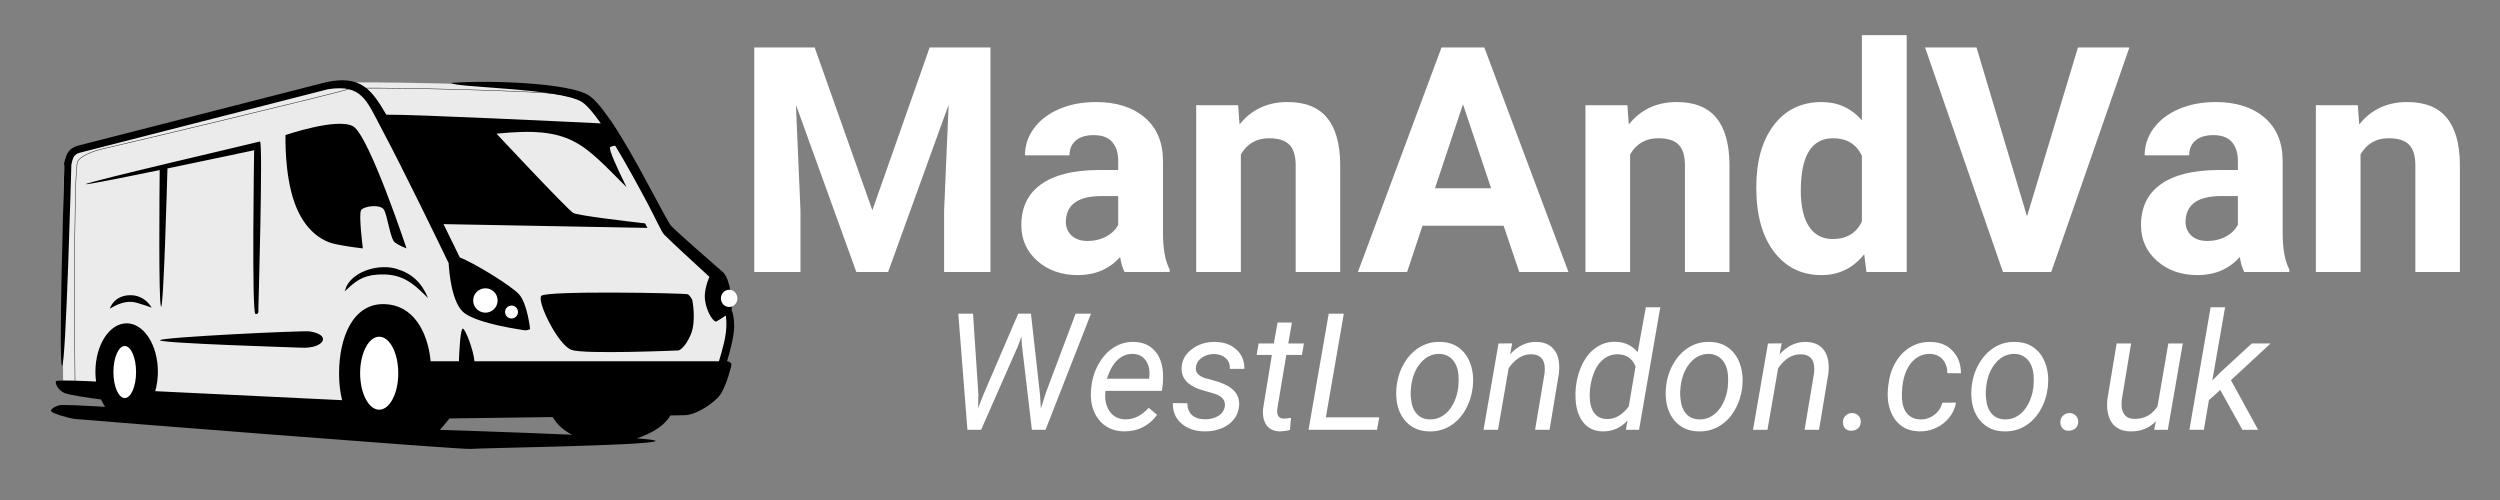 <svg xmlns="http://www.w3.org/2000/svg" xmlns:xlink="http://www.w3.org/1999/xlink" width="400" viewBox="0 0 300 60" height="80" preserveAspectRatio="xMidYMid meet"><rect x="0" y="0" width="300" height="60" fill="#808080" stroke="none"/><defs><g></g><clipPath id="963c6efebd"><path d="M 7 9.629 L 88 9.629 L 88 52 L 7 52 Z M 7 9.629 " clip-rule="nonzero"></path></clipPath><clipPath id="e3651294d3"><path d="M 6.109 9.629 L 88.121 9.629 L 88.121 53.875 L 6.109 53.875 Z M 6.109 9.629 " clip-rule="nonzero"></path></clipPath><clipPath id="9e1bdb0fb4"><path d="M 13 34 L 88.5 34 L 88.5 50 L 13 50 Z M 13 34 " clip-rule="nonzero"></path></clipPath></defs><g fill="#ffffff" fill-opacity="1"><g transform="translate(88.105, 32.637)"><g><path d="M 9.656 -26.938 L 16.578 -7.406 L 23.453 -26.938 L 30.75 -26.938 L 30.75 0 L 25.188 0 L 25.188 -7.359 L 25.734 -20.078 L 18.469 0 L 14.656 0 L 7.406 -20.062 L 7.953 -7.359 L 7.953 0 L 2.406 0 L 2.406 -26.938 Z M 9.656 -26.938 "></path></g></g></g><g fill="#ffffff" fill-opacity="1"><g transform="translate(121.293, 32.637)"><g><path d="M 13.656 0 C 13.406 -0.477 13.227 -1.078 13.125 -1.797 C 11.82 -0.348 10.133 0.375 8.062 0.375 C 6.102 0.375 4.477 -0.191 3.188 -1.328 C 1.906 -2.461 1.266 -3.895 1.266 -5.625 C 1.266 -7.75 2.047 -9.375 3.609 -10.5 C 5.18 -11.633 7.457 -12.211 10.438 -12.234 L 12.891 -12.234 L 12.891 -13.375 C 12.891 -14.301 12.648 -15.039 12.172 -15.594 C 11.703 -16.145 10.957 -16.422 9.938 -16.422 C 9.031 -16.422 8.32 -16.207 7.812 -15.781 C 7.301 -15.352 7.047 -14.758 7.047 -14 L 1.703 -14 C 1.703 -15.164 2.055 -16.238 2.766 -17.219 C 3.484 -18.207 4.492 -18.984 5.797 -19.547 C 7.109 -20.109 8.582 -20.391 10.219 -20.391 C 12.676 -20.391 14.629 -19.77 16.078 -18.531 C 17.535 -17.289 18.266 -15.547 18.266 -13.297 L 18.266 -4.625 C 18.273 -2.727 18.539 -1.289 19.062 -0.312 L 19.062 0 Z M 9.234 -3.719 C 10.023 -3.719 10.754 -3.891 11.422 -4.234 C 12.086 -4.586 12.578 -5.062 12.891 -5.656 L 12.891 -9.109 L 10.891 -9.109 C 8.211 -9.109 6.789 -8.18 6.625 -6.328 L 6.609 -6.016 C 6.609 -5.348 6.844 -4.797 7.312 -4.359 C 7.781 -3.93 8.422 -3.719 9.234 -3.719 Z M 9.234 -3.719 "></path></g></g></g><g fill="#ffffff" fill-opacity="1"><g transform="translate(141.606, 32.637)"><g><path d="M 6.969 -20.016 L 7.141 -17.703 C 8.566 -19.492 10.484 -20.391 12.891 -20.391 C 15.016 -20.391 16.594 -19.766 17.625 -18.516 C 18.664 -17.273 19.195 -15.414 19.219 -12.938 L 19.219 0 L 13.875 0 L 13.875 -12.797 C 13.875 -13.93 13.625 -14.754 13.125 -15.266 C 12.633 -15.785 11.816 -16.047 10.672 -16.047 C 9.172 -16.047 8.047 -15.398 7.297 -14.109 L 7.297 0 L 1.938 0 L 1.938 -20.016 Z M 6.969 -20.016 "></path></g></g></g><g fill="#ffffff" fill-opacity="1"><g transform="translate(162.824, 32.637)"><g><path d="M 17.609 -5.547 L 7.875 -5.547 L 6.031 0 L 0.125 0 L 10.156 -26.938 L 15.297 -26.938 L 25.391 0 L 19.484 0 Z M 9.375 -10.047 L 16.109 -10.047 L 12.734 -20.125 Z M 9.375 -10.047 "></path></g></g></g><g fill="#ffffff" fill-opacity="1"><g transform="translate(188.317, 32.637)"><g><path d="M 6.969 -20.016 L 7.141 -17.703 C 8.566 -19.492 10.484 -20.391 12.891 -20.391 C 15.016 -20.391 16.594 -19.766 17.625 -18.516 C 18.664 -17.273 19.195 -15.414 19.219 -12.938 L 19.219 0 L 13.875 0 L 13.875 -12.797 C 13.875 -13.93 13.625 -14.754 13.125 -15.266 C 12.633 -15.785 11.816 -16.047 10.672 -16.047 C 9.172 -16.047 8.047 -15.398 7.297 -14.109 L 7.297 0 L 1.938 0 L 1.938 -20.016 Z M 6.969 -20.016 "></path></g></g></g><g fill="#ffffff" fill-opacity="1"><g transform="translate(209.535, 32.637)"><g><path d="M 1.219 -10.156 C 1.219 -13.281 1.914 -15.766 3.312 -17.609 C 4.719 -19.461 6.633 -20.391 9.062 -20.391 C 11.008 -20.391 12.617 -19.66 13.891 -18.203 L 13.891 -28.422 L 19.266 -28.422 L 19.266 0 L 14.438 0 L 14.172 -2.125 C 12.836 -0.457 11.125 0.375 9.031 0.375 C 6.676 0.375 4.785 -0.551 3.359 -2.406 C 1.93 -4.27 1.219 -6.852 1.219 -10.156 Z M 6.562 -9.766 C 6.562 -7.891 6.891 -6.453 7.547 -5.453 C 8.203 -4.453 9.148 -3.953 10.391 -3.953 C 12.047 -3.953 13.211 -4.648 13.891 -6.047 L 13.891 -13.953 C 13.223 -15.348 12.07 -16.047 10.438 -16.047 C 7.852 -16.047 6.562 -13.953 6.562 -9.766 Z M 6.562 -9.766 "></path></g></g></g><g fill="#ffffff" fill-opacity="1"><g transform="translate(230.884, 32.637)"><g><path d="M 12.359 -6.672 L 18.469 -26.938 L 24.641 -26.938 L 15.266 0 L 9.469 0 L 0.125 -26.938 L 6.297 -26.938 Z M 12.359 -6.672 "></path></g></g></g><g fill="#ffffff" fill-opacity="1"><g transform="translate(255.654, 32.637)"><g><path d="M 13.656 0 C 13.406 -0.477 13.227 -1.078 13.125 -1.797 C 11.82 -0.348 10.133 0.375 8.062 0.375 C 6.102 0.375 4.477 -0.191 3.188 -1.328 C 1.906 -2.461 1.266 -3.895 1.266 -5.625 C 1.266 -7.75 2.047 -9.375 3.609 -10.5 C 5.18 -11.633 7.457 -12.211 10.438 -12.234 L 12.891 -12.234 L 12.891 -13.375 C 12.891 -14.301 12.648 -15.039 12.172 -15.594 C 11.703 -16.145 10.957 -16.422 9.938 -16.422 C 9.031 -16.422 8.32 -16.207 7.812 -15.781 C 7.301 -15.352 7.047 -14.758 7.047 -14 L 1.703 -14 C 1.703 -15.164 2.055 -16.238 2.766 -17.219 C 3.484 -18.207 4.492 -18.984 5.797 -19.547 C 7.109 -20.109 8.582 -20.391 10.219 -20.391 C 12.676 -20.391 14.629 -19.77 16.078 -18.531 C 17.535 -17.289 18.266 -15.547 18.266 -13.297 L 18.266 -4.625 C 18.273 -2.727 18.539 -1.289 19.062 -0.312 L 19.062 0 Z M 9.234 -3.719 C 10.023 -3.719 10.754 -3.891 11.422 -4.234 C 12.086 -4.586 12.578 -5.062 12.891 -5.656 L 12.891 -9.109 L 10.891 -9.109 C 8.211 -9.109 6.789 -8.18 6.625 -6.328 L 6.609 -6.016 C 6.609 -5.348 6.844 -4.797 7.312 -4.359 C 7.781 -3.93 8.422 -3.719 9.234 -3.719 Z M 9.234 -3.719 "></path></g></g></g><g fill="#ffffff" fill-opacity="1"><g transform="translate(275.967, 32.637)"><g><path d="M 6.969 -20.016 L 7.141 -17.703 C 8.566 -19.492 10.484 -20.391 12.891 -20.391 C 15.016 -20.391 16.594 -19.766 17.625 -18.516 C 18.664 -17.273 19.195 -15.414 19.219 -12.938 L 19.219 0 L 13.875 0 L 13.875 -12.797 C 13.875 -13.93 13.625 -14.754 13.125 -15.266 C 12.633 -15.785 11.816 -16.047 10.672 -16.047 C 9.172 -16.047 8.047 -15.398 7.297 -14.109 L 7.297 0 L 1.938 0 L 1.938 -20.016 Z M 6.969 -20.016 "></path></g></g></g><g fill="#ffffff" fill-opacity="1"><g transform="translate(113.137, 51.577)"><g><path d="M 4.266 -4.297 L 4.234 -2.609 L 4.891 -4.266 L 9.047 -13.938 L 10.578 -13.938 L 11.672 -4.141 L 11.766 -2.547 L 12.375 -4.469 L 15.938 -13.938 L 17.781 -13.938 L 12.328 0 L 10.688 0 L 9.484 -10.234 L 9.438 -11.188 L 9.031 -10.078 L 4.594 0 L 2.953 0 L 1.859 -13.938 L 3.625 -13.938 Z M 4.266 -4.297 "></path></g></g></g><g fill="#ffffff" fill-opacity="1"><g transform="translate(130.096, 51.577)"><g><path d="M 4.781 0.188 C 3.488 0.164 2.477 -0.305 1.75 -1.234 C 1.02 -2.16 0.711 -3.344 0.828 -4.781 L 0.875 -5.203 C 0.988 -6.223 1.297 -7.156 1.797 -8 C 2.297 -8.852 2.906 -9.492 3.625 -9.922 C 4.344 -10.359 5.125 -10.566 5.969 -10.547 C 7.031 -10.523 7.863 -10.172 8.469 -9.484 C 9.082 -8.805 9.414 -7.883 9.469 -6.719 C 9.488 -6.301 9.477 -5.883 9.438 -5.469 L 9.328 -4.672 L 2.562 -4.672 C 2.445 -3.734 2.598 -2.938 3.016 -2.281 C 3.441 -1.625 4.078 -1.281 4.922 -1.25 C 5.941 -1.227 6.883 -1.691 7.75 -2.641 L 8.75 -1.797 C 8.312 -1.172 7.75 -0.68 7.062 -0.328 C 6.383 0.023 5.625 0.195 4.781 0.188 Z M 5.875 -9.109 C 5.164 -9.129 4.539 -8.883 4 -8.375 C 3.469 -7.875 3.047 -7.125 2.734 -6.125 L 7.781 -6.125 L 7.812 -6.266 C 7.914 -7.078 7.785 -7.75 7.422 -8.281 C 7.066 -8.812 6.551 -9.086 5.875 -9.109 Z M 5.875 -9.109 "></path></g></g></g><g fill="#ffffff" fill-opacity="1"><g transform="translate(140.26, 51.577)"><g><path d="M 6.719 -2.812 C 6.812 -3.52 6.414 -4.02 5.531 -4.312 L 3.734 -4.844 C 2.211 -5.363 1.477 -6.234 1.531 -7.453 C 1.57 -8.359 1.988 -9.102 2.781 -9.688 C 3.57 -10.281 4.5 -10.566 5.562 -10.547 C 6.613 -10.535 7.461 -10.227 8.109 -9.625 C 8.766 -9.031 9.082 -8.258 9.062 -7.312 L 7.328 -7.312 C 7.348 -7.832 7.188 -8.254 6.844 -8.578 C 6.508 -8.898 6.062 -9.07 5.5 -9.094 C 4.895 -9.102 4.375 -8.953 3.938 -8.641 C 3.539 -8.359 3.312 -7.984 3.25 -7.516 C 3.164 -6.91 3.531 -6.473 4.344 -6.203 L 5.219 -5.969 C 6.406 -5.656 7.25 -5.254 7.75 -4.766 C 8.25 -4.273 8.477 -3.664 8.438 -2.938 C 8.395 -2.289 8.18 -1.727 7.797 -1.25 C 7.422 -0.77 6.91 -0.406 6.266 -0.156 C 5.629 0.094 4.953 0.207 4.234 0.188 C 3.129 0.176 2.219 -0.141 1.5 -0.766 C 0.789 -1.398 0.453 -2.211 0.484 -3.203 L 2.219 -3.188 C 2.219 -2.602 2.398 -2.133 2.766 -1.781 C 3.141 -1.438 3.648 -1.266 4.297 -1.266 C 4.922 -1.254 5.461 -1.383 5.922 -1.656 C 6.379 -1.938 6.645 -2.32 6.719 -2.812 Z M 6.719 -2.812 "></path></g></g></g><g fill="#ffffff" fill-opacity="1"><g transform="translate(150.155, 51.577)"><g><path d="M 4.875 -12.875 L 4.438 -10.359 L 6.312 -10.359 L 6.078 -8.984 L 4.203 -8.984 L 3.125 -2.547 C 3.102 -2.379 3.098 -2.227 3.109 -2.094 C 3.148 -1.594 3.422 -1.344 3.922 -1.344 C 4.129 -1.344 4.41 -1.375 4.766 -1.438 L 4.641 0.016 C 4.223 0.129 3.801 0.188 3.375 0.188 C 2.688 0.164 2.164 -0.086 1.812 -0.578 C 1.469 -1.078 1.336 -1.742 1.422 -2.578 L 2.469 -8.984 L 0.641 -8.984 L 0.875 -10.359 L 2.703 -10.359 L 3.156 -12.875 Z M 4.875 -12.875 "></path></g></g></g><g fill="#ffffff" fill-opacity="1"><g transform="translate(156.462, 51.577)"><g><path d="M 2.641 -1.5 L 9.047 -1.5 L 8.781 0 L 0.562 0 L 2.984 -13.938 L 4.797 -13.938 Z M 2.641 -1.5 "></path></g></g></g><g fill="#ffffff" fill-opacity="1"><g transform="translate(166.789, 51.577)"><g><path d="M 6.047 -10.547 C 6.922 -10.535 7.664 -10.301 8.281 -9.844 C 8.906 -9.383 9.363 -8.75 9.656 -7.938 C 9.945 -7.133 10.047 -6.254 9.953 -5.297 L 9.938 -5.078 C 9.812 -4.078 9.508 -3.164 9.031 -2.344 C 8.562 -1.531 7.945 -0.895 7.188 -0.438 C 6.426 0.008 5.594 0.219 4.688 0.188 C 3.82 0.176 3.078 -0.055 2.453 -0.516 C 1.828 -0.973 1.367 -1.598 1.078 -2.391 C 0.797 -3.18 0.695 -4.051 0.781 -5 C 0.875 -6.07 1.164 -7.035 1.656 -7.891 C 2.145 -8.754 2.77 -9.422 3.531 -9.891 C 4.289 -10.359 5.129 -10.578 6.047 -10.547 Z M 2.531 -5 C 2.477 -4.594 2.477 -4.176 2.531 -3.75 C 2.594 -2.988 2.816 -2.383 3.203 -1.938 C 3.586 -1.5 4.102 -1.27 4.75 -1.25 C 5.32 -1.227 5.848 -1.367 6.328 -1.672 C 6.816 -1.973 7.227 -2.43 7.562 -3.047 C 7.895 -3.66 8.109 -4.336 8.203 -5.078 C 8.254 -5.672 8.266 -6.164 8.234 -6.562 C 8.16 -7.344 7.926 -7.953 7.531 -8.391 C 7.145 -8.836 6.629 -9.078 5.984 -9.109 C 5.086 -9.129 4.328 -8.773 3.703 -8.047 C 3.078 -7.328 2.691 -6.383 2.547 -5.219 Z M 2.531 -5 "></path></g></g></g><g fill="#ffffff" fill-opacity="1"><g transform="translate(177.727, 51.577)"><g><path d="M 3.734 -10.375 L 3.484 -9.062 C 4.422 -10.082 5.484 -10.578 6.672 -10.547 C 7.641 -10.523 8.359 -10.188 8.828 -9.531 C 9.297 -8.883 9.469 -7.969 9.344 -6.781 L 8.219 0 L 6.484 0 L 7.625 -6.812 C 7.656 -7.125 7.656 -7.414 7.625 -7.688 C 7.52 -8.582 6.992 -9.039 6.047 -9.062 C 5.004 -9.082 4.094 -8.523 3.312 -7.391 L 2.031 0 L 0.297 0 L 2.094 -10.359 Z M 3.734 -10.375 "></path></g></g></g><g fill="#ffffff" fill-opacity="1"><g transform="translate(188.312, 51.577)"><g><path d="M 0.797 -5.203 C 0.922 -6.254 1.207 -7.203 1.656 -8.047 C 2.113 -8.898 2.676 -9.535 3.344 -9.953 C 4.008 -10.379 4.738 -10.582 5.531 -10.562 C 6.688 -10.531 7.578 -10.109 8.203 -9.297 L 9.188 -14.703 L 10.922 -14.703 L 8.375 0 L 6.797 0 L 6.984 -1.109 C 6.16 -0.211 5.148 0.219 3.953 0.188 C 2.992 0.164 2.227 -0.203 1.656 -0.922 C 1.094 -1.648 0.789 -2.625 0.75 -3.844 C 0.727 -4.219 0.742 -4.672 0.797 -5.203 Z M 2.453 -4.203 C 2.441 -3.285 2.609 -2.578 2.953 -2.078 C 3.297 -1.578 3.801 -1.316 4.469 -1.297 C 5.469 -1.254 6.359 -1.758 7.141 -2.812 L 7.953 -7.609 C 7.566 -8.547 6.875 -9.031 5.875 -9.062 C 5.188 -9.082 4.582 -8.875 4.062 -8.438 C 3.539 -8.008 3.145 -7.406 2.875 -6.625 C 2.602 -5.852 2.461 -5.047 2.453 -4.203 Z M 2.453 -4.203 "></path></g></g></g><g fill="#ffffff" fill-opacity="1"><g transform="translate(199.127, 51.577)"><g><path d="M 6.047 -10.547 C 6.922 -10.535 7.664 -10.301 8.281 -9.844 C 8.906 -9.383 9.363 -8.75 9.656 -7.938 C 9.945 -7.133 10.047 -6.254 9.953 -5.297 L 9.938 -5.078 C 9.812 -4.078 9.508 -3.164 9.031 -2.344 C 8.562 -1.531 7.945 -0.895 7.188 -0.438 C 6.426 0.008 5.594 0.219 4.688 0.188 C 3.82 0.176 3.078 -0.055 2.453 -0.516 C 1.828 -0.973 1.367 -1.598 1.078 -2.391 C 0.797 -3.18 0.695 -4.051 0.781 -5 C 0.875 -6.07 1.164 -7.035 1.656 -7.891 C 2.145 -8.754 2.77 -9.422 3.531 -9.891 C 4.289 -10.359 5.129 -10.578 6.047 -10.547 Z M 2.531 -5 C 2.477 -4.594 2.477 -4.176 2.531 -3.75 C 2.594 -2.988 2.816 -2.383 3.203 -1.938 C 3.586 -1.5 4.102 -1.27 4.75 -1.25 C 5.32 -1.227 5.848 -1.367 6.328 -1.672 C 6.816 -1.973 7.227 -2.43 7.562 -3.047 C 7.895 -3.66 8.109 -4.336 8.203 -5.078 C 8.254 -5.672 8.266 -6.164 8.234 -6.562 C 8.16 -7.344 7.926 -7.953 7.531 -8.391 C 7.145 -8.836 6.629 -9.078 5.984 -9.109 C 5.086 -9.129 4.328 -8.773 3.703 -8.047 C 3.078 -7.328 2.691 -6.383 2.547 -5.219 Z M 2.531 -5 "></path></g></g></g><g fill="#ffffff" fill-opacity="1"><g transform="translate(210.065, 51.577)"><g><path d="M 3.734 -10.375 L 3.484 -9.062 C 4.422 -10.082 5.484 -10.578 6.672 -10.547 C 7.641 -10.523 8.359 -10.188 8.828 -9.531 C 9.297 -8.883 9.469 -7.969 9.344 -6.781 L 8.219 0 L 6.484 0 L 7.625 -6.812 C 7.656 -7.125 7.656 -7.414 7.625 -7.688 C 7.52 -8.582 6.992 -9.039 6.047 -9.062 C 5.004 -9.082 4.094 -8.523 3.312 -7.391 L 2.031 0 L 0.297 0 L 2.094 -10.359 Z M 3.734 -10.375 "></path></g></g></g><g fill="#ffffff" fill-opacity="1"><g transform="translate(220.65, 51.577)"><g><path d="M 1.562 -2.016 C 1.883 -2.016 2.145 -1.914 2.344 -1.719 C 2.551 -1.52 2.648 -1.266 2.641 -0.953 C 2.641 -0.641 2.535 -0.383 2.328 -0.188 C 2.117 0 1.859 0.098 1.547 0.109 C 1.242 0.129 0.992 0.047 0.797 -0.141 C 0.598 -0.336 0.5 -0.594 0.5 -0.906 C 0.5 -1.219 0.598 -1.473 0.797 -1.672 C 0.992 -1.879 1.25 -1.992 1.562 -2.016 Z M 1.562 -2.016 "></path></g></g></g><g fill="#ffffff" fill-opacity="1"><g transform="translate(225.751, 51.577)"><g><path d="M 4.672 -1.25 C 5.285 -1.227 5.844 -1.406 6.344 -1.781 C 6.844 -2.156 7.172 -2.645 7.328 -3.25 L 8.969 -3.266 C 8.863 -2.609 8.598 -2.016 8.172 -1.484 C 7.754 -0.953 7.223 -0.535 6.578 -0.234 C 5.93 0.066 5.27 0.207 4.594 0.188 C 3.727 0.176 3 -0.047 2.406 -0.484 C 1.812 -0.922 1.375 -1.531 1.094 -2.312 C 0.812 -3.094 0.711 -3.973 0.797 -4.953 L 0.859 -5.422 C 0.973 -6.422 1.258 -7.312 1.719 -8.094 C 2.176 -8.883 2.773 -9.5 3.516 -9.938 C 4.266 -10.375 5.082 -10.578 5.969 -10.547 C 7.062 -10.523 7.93 -10.16 8.578 -9.453 C 9.234 -8.754 9.562 -7.863 9.562 -6.781 L 7.938 -6.797 C 7.926 -7.473 7.738 -8.02 7.375 -8.438 C 7.008 -8.852 6.516 -9.078 5.891 -9.109 C 4.992 -9.129 4.242 -8.789 3.641 -8.094 C 3.047 -7.406 2.676 -6.441 2.531 -5.203 L 2.516 -4.953 C 2.473 -4.547 2.461 -4.129 2.484 -3.703 C 2.535 -2.953 2.75 -2.359 3.125 -1.922 C 3.5 -1.492 4.016 -1.27 4.672 -1.25 Z M 4.672 -1.25 "></path></g></g></g><g fill="#ffffff" fill-opacity="1"><g transform="translate(235.8, 51.577)"><g><path d="M 6.047 -10.547 C 6.922 -10.535 7.664 -10.301 8.281 -9.844 C 8.906 -9.383 9.363 -8.75 9.656 -7.938 C 9.945 -7.133 10.047 -6.254 9.953 -5.297 L 9.938 -5.078 C 9.812 -4.078 9.508 -3.164 9.031 -2.344 C 8.562 -1.531 7.945 -0.895 7.188 -0.438 C 6.426 0.008 5.594 0.219 4.688 0.188 C 3.82 0.176 3.078 -0.055 2.453 -0.516 C 1.828 -0.973 1.367 -1.598 1.078 -2.391 C 0.797 -3.18 0.695 -4.051 0.781 -5 C 0.875 -6.07 1.164 -7.035 1.656 -7.891 C 2.145 -8.754 2.77 -9.422 3.531 -9.891 C 4.289 -10.359 5.129 -10.578 6.047 -10.547 Z M 2.531 -5 C 2.477 -4.594 2.477 -4.176 2.531 -3.75 C 2.594 -2.988 2.816 -2.383 3.203 -1.938 C 3.586 -1.5 4.102 -1.27 4.75 -1.25 C 5.32 -1.227 5.848 -1.367 6.328 -1.672 C 6.816 -1.973 7.227 -2.43 7.562 -3.047 C 7.895 -3.66 8.109 -4.336 8.203 -5.078 C 8.254 -5.672 8.266 -6.164 8.234 -6.562 C 8.16 -7.344 7.926 -7.953 7.531 -8.391 C 7.145 -8.836 6.629 -9.078 5.984 -9.109 C 5.086 -9.129 4.328 -8.773 3.703 -8.047 C 3.078 -7.328 2.691 -6.383 2.547 -5.219 Z M 2.531 -5 "></path></g></g></g><g fill="#ffffff" fill-opacity="1"><g transform="translate(246.739, 51.577)"><g><path d="M 1.562 -2.016 C 1.883 -2.016 2.145 -1.914 2.344 -1.719 C 2.551 -1.52 2.648 -1.266 2.641 -0.953 C 2.641 -0.641 2.535 -0.383 2.328 -0.188 C 2.117 0 1.859 0.098 1.547 0.109 C 1.242 0.129 0.992 0.047 0.797 -0.141 C 0.598 -0.336 0.5 -0.594 0.5 -0.906 C 0.5 -1.219 0.598 -1.473 0.797 -1.672 C 0.992 -1.879 1.25 -1.992 1.562 -2.016 Z M 1.562 -2.016 "></path></g></g></g><g fill="#ffffff" fill-opacity="1"><g transform="translate(251.84, 51.577)"><g><path d="M 6.875 -1.031 C 6.062 -0.188 5.031 0.219 3.781 0.188 C 2.789 0.164 2.055 -0.18 1.578 -0.859 C 1.109 -1.547 0.93 -2.484 1.047 -3.672 L 2.156 -10.359 L 3.891 -10.359 L 2.781 -3.641 C 2.75 -3.359 2.738 -3.082 2.75 -2.812 C 2.789 -2.352 2.93 -1.992 3.172 -1.734 C 3.41 -1.473 3.75 -1.332 4.188 -1.312 C 5.426 -1.27 6.383 -1.77 7.062 -2.812 L 8.359 -10.359 L 10.094 -10.359 L 8.297 0 L 6.656 0 Z M 6.875 -1.031 "></path></g></g></g><g fill="#ffffff" fill-opacity="1"><g transform="translate(262.415, 51.577)"><g><path d="M 4.016 -4.781 L 2.656 -3.562 L 2.047 0 L 0.312 0 L 2.859 -14.703 L 4.594 -14.703 L 3.062 -5.922 L 4.125 -6.984 L 7.797 -10.359 L 10.047 -10.359 L 5.297 -5.953 L 8.562 0 L 6.672 0 Z M 4.016 -4.781 "></path></g></g></g><g clip-path="url(#963c6efebd)"><path fill="#ebebeb" d="M 82.855 47.086 L 51.172 48.43 L 47.855 51.324 C 47.855 51.324 14.723 48.742 14.102 48.641 C 13.477 48.535 11.77 46.727 11.305 46.727 C 10.84 46.727 7.578 46.156 7.578 46.156 C 7.578 46.156 7.328 19.684 7.91 18.797 C 8.492 17.906 10.473 17.379 11.461 17.172 C 12.445 16.969 40.383 10.328 41.02 9.992 C 41.66 9.656 62.777 10.18 66.129 10.562 C 69.488 10.938 71.984 12.594 72.77 13.73 C 73.555 14.867 80.316 27.766 80.316 27.766 L 86.426 33.5 C 86.426 33.5 87.824 39.078 87.254 42.129 C 86.684 45.176 82.855 47.086 82.855 47.086 " fill-opacity="1" fill-rule="evenodd"></path><path stroke-linecap="round" transform="matrix(-0.018, 0, 0, -0.018, 88.487, 53.873)" fill="none" stroke-linejoin="round" d="M 307.361 371.198 L 2036.519 297.709 L 2217.514 139.409 C 2217.514 139.409 4025.764 280.619 4059.661 286.173 C 4093.771 291.941 4186.934 390.852 4212.303 390.852 C 4237.672 390.852 4415.683 422.042 4415.683 422.042 C 4415.683 422.042 4429.327 1869.812 4397.562 1918.306 C 4365.797 1967.013 4257.712 1995.853 4203.775 2007.176 C 4150.052 2018.285 2625.341 2381.456 2590.591 2399.828 C 2555.629 2418.2 1403.141 2389.573 1220.227 2368.638 C 1036.886 2348.129 900.66 2257.55 857.809 2195.384 C 814.959 2133.218 445.933 1427.811 445.933 1427.811 L 112.508 1114.203 C 112.508 1114.203 36.188 809.139 67.313 642.294 C 98.438 475.663 307.361 371.198 307.361 371.198 Z M 307.361 371.198 " stroke="#000000" stroke-width="2.835" stroke-opacity="1" stroke-miterlimit="10"></path></g><g clip-path="url(#e3651294d3)"><path fill="#000000" d="M 31 37.211 C 31 37.211 31.582 16.867 31.195 16.98 C 30.805 17.102 10.305 21.863 10.305 22.098 C 10.305 22.203 14.562 21.355 19.164 20.406 C 19.141 22.781 19.02 36.113 19.312 36.781 C 19.625 37.492 20.062 21.359 20.094 20.215 C 25.242 19.148 30.496 18.027 30.496 18.027 C 30.496 18.027 30.188 37.598 30.652 37.672 C 31.117 37.75 31 37.211 31 37.211 Z M 18.207 36.938 C 18.207 36.938 17.41 35.367 15.566 35.426 C 13.723 35.484 13.258 36.84 13.18 37.016 C 13.102 37.191 14.684 35.824 16.422 36.336 C 18.16 36.852 18.207 36.938 18.207 36.938 Z M 36.184 41.723 C 35.797 41.703 19.199 41.199 19.199 40.832 C 19.199 40.465 36.34 39.652 37.133 39.766 C 39.891 40.168 38.855 41.855 36.184 41.723 Z M 48.785 29.809 C 48.785 29.809 44.281 16.246 42.375 15.16 C 40.473 14.078 34.262 16.207 34.262 16.207 C 34.262 16.207 34.105 20.895 35.352 24.348 C 36.59 27.793 38.766 28.957 40.125 29.266 C 41.484 29.578 43.543 29.809 43.543 29.809 C 43.543 29.809 43.02 25.758 43.328 25.234 C 43.637 24.711 45.641 24.48 46.066 25.156 C 46.496 25.836 46.824 28.645 47.367 29.074 C 47.91 29.496 48.785 29.809 48.785 29.809 Z M 53.926 50.215 C 56.703 50.18 61.477 50.117 66.324 50.047 C 66.438 50.242 66.578 50.441 66.742 50.656 C 67.293 51.355 67.992 51.836 68.641 52.168 C 61.359 51.848 52.785 51.586 52.785 51.586 C 52.785 51.586 53.453 50.848 53.926 50.215 Z M 83.07 35.969 C 83.07 35.969 83.594 38.547 82.875 40.191 C 82.156 41.84 81.441 42.051 81.441 42.051 C 81.441 42.051 70.238 42.539 68.605 41.996 C 66.977 41.449 64.395 36.164 64.957 35.504 C 65.52 34.848 82.254 35.176 82.527 35.312 C 82.801 35.445 83.07 35.969 83.07 35.969 Z M 86.926 32.867 C 86.902 32.809 86.863 32.754 86.816 32.715 C 86.801 32.699 81.422 28.031 80.551 27.121 C 80.316 26.875 79.566 25.473 78.57 23.617 C 76.305 19.379 72.805 12.84 70.652 11.445 C 68.336 9.941 58.676 9.594 54.172 9.949 C 54.172 10.496 67.27 10.578 69.824 12.234 C 70.449 12.641 71.238 13.578 72.094 14.805 C 68.609 14.637 49.52 13.715 46.355 13.762 C 44.547 10.641 43.227 9.016 39.203 9.848 C 39.184 9.852 39.164 9.852 39.148 9.859 L 9.418 17.465 C 8.844 17.613 8.469 17.848 8.203 18.223 C 7.98 18.535 7.848 18.918 7.738 19.418 C 7.723 19.477 7.711 19.543 7.699 19.609 C 7.68 19.699 7.688 19.789 7.723 19.867 C 7.625 23.199 7.02 43.93 7.449 43.895 C 7.914 43.855 8.562 19.781 8.562 19.781 C 8.656 19.301 8.754 18.957 8.918 18.734 C 9.059 18.535 9.277 18.406 9.637 18.312 L 39.355 10.707 C 43.418 10.078 43.977 12.035 45.742 15.352 C 48.379 20.297 52.527 28.863 53.84 31.582 C 53.887 32.535 54.191 36.512 55.793 37.617 C 57.617 38.875 62.277 39.516 62.82 39.613 C 63.363 39.707 63.613 39.477 63.613 39.477 C 63.613 39.477 63.285 36.473 62.316 35.352 C 61.414 34.305 56.805 31.504 55.176 30.895 C 54.746 30 54.051 28.578 53.223 26.895 L 77.691 27.348 C 77.691 27.348 77.586 27.145 77.406 26.805 C 75.488 26.586 69.344 25.871 68.785 25.551 C 68.125 25.176 59.582 16.043 59.582 16.043 C 68.566 15.102 69.906 17.203 75.184 22.461 C 74.035 20.133 72.977 17.812 73.227 17.66 C 73.438 17.531 73.648 17.492 73.828 17.484 C 75.188 19.73 76.562 22.258 77.621 24.238 C 78.648 26.16 79.367 27.805 79.684 28.137 C 80.402 28.883 83.715 31.922 85.125 33.215 C 84.809 33.977 84.469 35.105 84.605 36.047 C 84.82 37.539 85.672 38.738 85.984 38.566 C 86.152 38.469 86.664 38.168 87.098 37.859 C 87.195 38.512 87.25 39.66 86.855 41.242 C 86.617 42.199 86.422 42.879 86.27 43.352 L 56.934 43.352 C 56.828 42.023 55.844 39.453 55.539 39.438 C 55.254 39.422 55.121 41.984 55.066 43.352 L 51.68 43.352 C 51.305 39.629 49.496 36.594 46.145 36.492 C 42.352 36.383 40.688 40.48 40.688 44.852 C 40.688 45.98 40.809 47.051 41.051 48.02 L 18.629 46.941 C 18.832 46.23 18.945 45.441 18.945 44.609 C 18.945 41.402 17.266 38.797 15.199 38.797 C 13.129 38.797 11.449 41.402 11.449 44.609 C 11.449 45.012 11.477 45.406 11.527 45.785 C 10.215 45.719 6.805 45.566 6.711 45.754 C 6.598 45.984 6.945 46.801 7.703 47.148 C 8.258 47.402 10.805 47.766 12.125 47.938 C 12.27 48.254 12.434 48.547 12.613 48.816 C 11.148 48.73 7.512 48.527 7.141 48.621 C 6.672 48.734 6.188 49.008 6.109 49.281 C 6.035 49.551 8.188 50.172 8.945 50.27 C 9.703 50.363 55.578 53.988 56.473 53.871 C 57.367 53.758 77.676 53.484 78.645 52.941 C 78.836 52.832 77.957 52.719 76.426 52.598 C 76.613 52.539 76.801 52.473 76.992 52.398 C 79.207 51.547 80.094 50.488 80.441 49.852 C 81.395 49.836 82.02 49.824 82.199 49.824 C 83.594 49.785 85.883 48.273 86.543 47.188 C 87.203 46.102 87.789 43.934 87.77 43.699 C 87.746 43.465 87.32 43.352 87.32 43.352 L 87.242 43.352 C 87.512 42.484 88.082 40.48 88.102 39.203 C 88.113 38.133 87.926 37.508 87.785 37.203 C 87.887 36.84 87.781 34.449 87.145 33.219 C 87.078 33.078 87.004 32.965 86.926 32.867 Z M 51.367 35.773 C 50.629 33.969 49.5 32.848 47.594 32.262 C 45.59 31.652 42.582 32.434 41.59 34.328 L 41.363 34.977 C 42.613 33.773 43.473 33.07 45.309 32.953 C 48.176 32.762 49.496 33.887 51.367 35.773 " fill-opacity="1" fill-rule="evenodd"></path></g><g clip-path="url(#9e1bdb0fb4)"><path fill="#ffffff" d="M 45.504 40.406 C 44.238 40.406 43.215 42.367 43.215 44.785 C 43.215 47.203 44.238 49.164 45.504 49.164 C 46.77 49.164 47.793 47.203 47.793 44.785 C 47.793 42.367 46.77 40.406 45.504 40.406 Z M 58.25 34.594 C 57.441 34.594 56.781 35.246 56.781 36.055 C 56.781 36.863 57.441 37.52 58.25 37.52 C 59.059 37.52 59.715 36.863 59.715 36.055 C 59.715 35.246 59.059 34.594 58.25 34.594 Z M 61.383 36.668 C 60.957 36.668 60.605 37.016 60.605 37.441 C 60.605 37.867 60.957 38.219 61.383 38.219 C 61.812 38.219 62.16 37.867 62.16 37.441 C 62.16 37.016 61.812 36.668 61.383 36.668 Z M 87.5 34.77 C 86.949 34.77 86.508 35.234 86.508 35.805 C 86.508 36.379 86.949 36.84 87.5 36.84 C 88.043 36.84 88.488 36.379 88.488 35.805 C 88.488 35.234 88.043 34.77 87.5 34.77 Z M 14.969 41.523 C 14.219 41.523 13.609 42.922 13.609 44.645 C 13.609 46.367 14.219 47.766 14.969 47.766 C 15.719 47.766 16.328 46.367 16.328 44.645 C 16.328 42.922 15.719 41.523 14.969 41.523 " fill-opacity="1" fill-rule="evenodd"></path></g></svg>